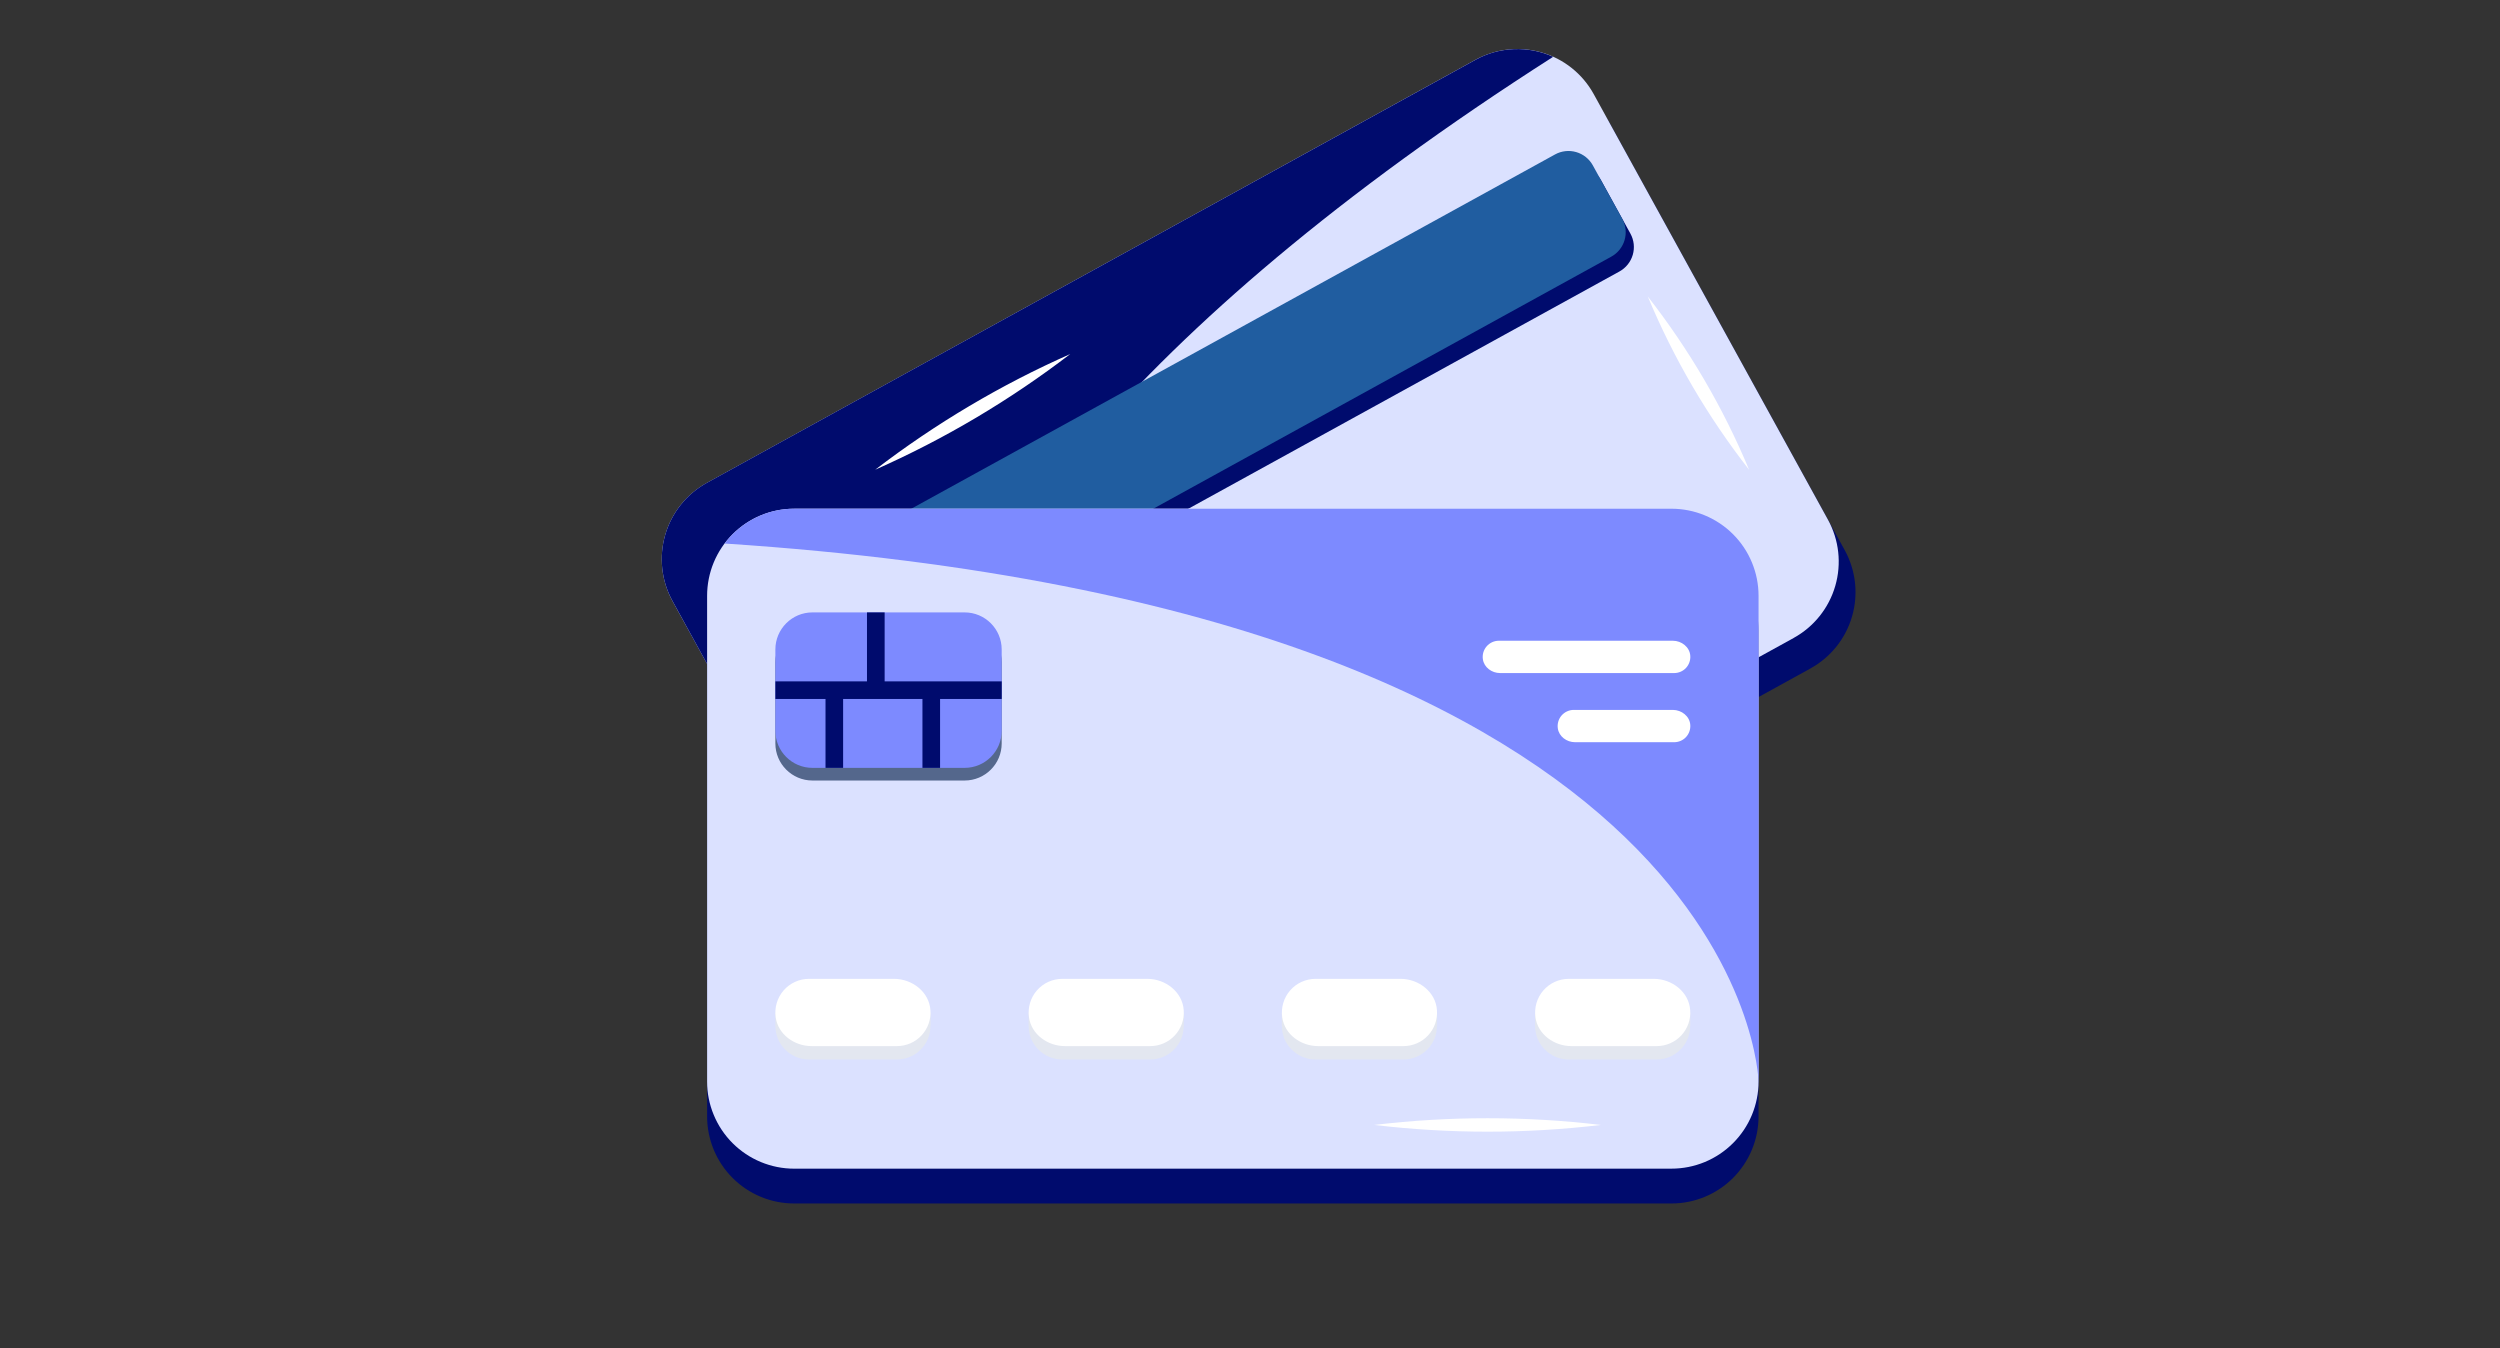 <svg width="102" height="55" viewBox="0 0 102 55" fill="none" xmlns="http://www.w3.org/2000/svg">
<rect x="0" y="0" width="102" height="55" fill="#333333" stroke="none"/>
<path d="M73.866 27.274L42.508 44.533C41.682 44.987 40.71 45.095 39.805 44.832C38.9 44.569 38.136 43.958 37.682 43.132L28.125 25.77C27.671 24.944 27.564 23.972 27.826 23.067C28.089 22.163 28.7 21.399 29.526 20.945L60.883 3.684C61.709 3.23 62.681 3.122 63.586 3.385C64.491 3.648 65.255 4.259 65.709 5.084L75.266 22.448C75.719 23.273 75.827 24.245 75.564 25.15C75.302 26.055 74.691 26.819 73.865 27.273L73.866 27.274Z" fill="#000B6D"/>
<path d="M73.181 26.03L41.822 43.289C40.996 43.743 40.024 43.85 39.119 43.588C38.214 43.325 37.45 42.714 36.996 41.888L27.44 24.526C26.986 23.7 26.878 22.728 27.141 21.823C27.403 20.918 28.015 20.155 28.84 19.701L60.198 2.44C61.024 1.986 61.996 1.878 62.901 2.141C63.806 2.403 64.57 3.015 65.024 3.84L74.581 21.204C75.035 22.029 75.142 23.001 74.879 23.906C74.617 24.811 74.006 25.575 73.18 26.029L73.181 26.03Z" fill="#DBE1FF"/>
<path d="M60.199 2.441L28.84 19.699C28.015 20.154 27.403 20.917 27.141 21.822C26.878 22.727 26.986 23.7 27.44 24.525L36.996 41.889C36.996 41.889 28.092 24.86 63.369 2.318C62.867 2.09 62.32 1.983 61.769 2.005C61.219 2.026 60.681 2.175 60.199 2.441Z" fill="#000B6D"/>
<path d="M30.25 26.654L31.45 28.835C31.595 29.099 31.84 29.294 32.129 29.378C32.418 29.462 32.729 29.427 32.993 29.282L66.074 11.076C66.338 10.93 66.533 10.686 66.617 10.397C66.701 10.108 66.667 9.797 66.522 9.533L65.321 7.353C65.176 7.089 64.932 6.894 64.643 6.81C64.353 6.726 64.043 6.76 63.779 6.905L30.697 25.112C30.434 25.257 30.238 25.501 30.154 25.791C30.07 26.08 30.105 26.39 30.25 26.654Z" fill="#000B6D"/>
<path d="M29.917 26.05L31.117 28.23C31.262 28.494 31.506 28.689 31.796 28.773C32.085 28.857 32.396 28.823 32.66 28.678L65.741 10.471C66.005 10.326 66.2 10.082 66.284 9.793C66.368 9.503 66.334 9.193 66.188 8.929L64.988 6.748C64.843 6.484 64.599 6.289 64.309 6.205C64.02 6.121 63.709 6.156 63.446 6.301L30.363 24.508C30.1 24.653 29.904 24.898 29.82 25.187C29.736 25.476 29.771 25.787 29.916 26.051L29.917 26.05Z" fill="#205DA0"/>
<path d="M68.196 49.102H32.403C31.461 49.102 30.557 48.728 29.891 48.062C29.224 47.395 28.85 46.492 28.85 45.549V25.729C28.85 24.787 29.224 23.884 29.891 23.217C30.557 22.551 31.461 22.177 32.403 22.177H68.195C69.137 22.177 70.041 22.551 70.707 23.217C71.374 23.884 71.748 24.787 71.749 25.729V45.549C71.748 46.492 71.374 47.395 70.707 48.062C70.041 48.728 69.138 49.102 68.196 49.102Z" fill="#000B6D"/>
<path d="M32.402 47.681H68.195C68.662 47.681 69.124 47.589 69.555 47.411C69.986 47.232 70.378 46.97 70.708 46.64C71.038 46.31 71.3 45.919 71.479 45.487C71.657 45.056 71.749 44.594 71.749 44.127V24.308C71.749 23.366 71.375 22.462 70.709 21.796C70.042 21.129 69.138 20.755 68.196 20.755H32.403C31.936 20.755 31.474 20.847 31.043 21.025C30.612 21.204 30.22 21.466 29.89 21.796C29.56 22.126 29.299 22.517 29.12 22.948C28.942 23.38 28.85 23.842 28.85 24.308V44.127C28.849 44.594 28.941 45.056 29.12 45.487C29.298 45.919 29.56 46.311 29.89 46.641C30.22 46.971 30.612 47.232 31.043 47.411C31.474 47.59 31.936 47.682 32.403 47.682L32.402 47.681Z" fill="#DBE1FF"/>
<path d="M32.402 20.756H68.195C69.138 20.756 70.041 21.13 70.708 21.796C71.374 22.462 71.749 23.366 71.749 24.308V44.127C71.749 44.127 71.34 24.916 29.564 22.176C29.894 21.735 30.323 21.377 30.815 21.13C31.308 20.883 31.851 20.755 32.402 20.755L32.402 20.756Z" fill="#7D8AFF"/>
<path d="M68.964 41.304V41.855H68.956C68.971 42.601 68.349 43.227 67.599 43.227H63.993C63.258 43.227 62.621 42.612 62.636 41.855H62.629V41.304H62.717C62.93 40.768 63.509 40.401 64.118 40.401H67.475C68.083 40.401 68.662 40.768 68.876 41.304H68.964Z" fill="#E3E7F0"/>
<path d="M67.596 42.681H64.112C63.41 42.681 62.746 42.205 62.647 41.509C62.619 41.314 62.633 41.115 62.688 40.926C62.743 40.736 62.838 40.561 62.967 40.412C63.096 40.263 63.255 40.143 63.435 40.061C63.614 39.979 63.809 39.937 64.006 39.937H67.477C68.221 39.937 68.915 40.477 68.96 41.22C68.973 41.407 68.947 41.594 68.885 41.771C68.822 41.947 68.724 42.109 68.596 42.246C68.468 42.383 68.313 42.493 68.141 42.567C67.969 42.642 67.784 42.681 67.596 42.681Z" fill="white"/>
<path d="M58.632 41.304V41.855H58.624C58.639 42.601 58.017 43.227 57.267 43.227H53.662C52.925 43.227 52.29 42.612 52.304 41.855H52.297V41.304H52.385C52.598 40.768 53.178 40.401 53.787 40.401H57.142C57.751 40.401 58.331 40.768 58.544 41.304H58.632Z" fill="#E3E7F0"/>
<path d="M57.264 42.681H53.779C53.077 42.681 52.413 42.205 52.315 41.509C52.287 41.314 52.3 41.115 52.356 40.926C52.411 40.737 52.506 40.562 52.635 40.412C52.764 40.263 52.923 40.144 53.102 40.062C53.281 39.979 53.476 39.937 53.673 39.937H57.144C57.889 39.937 58.583 40.477 58.628 41.22C58.641 41.407 58.615 41.594 58.553 41.771C58.49 41.947 58.391 42.109 58.264 42.246C58.136 42.383 57.981 42.493 57.809 42.567C57.637 42.642 57.452 42.681 57.264 42.681Z" fill="white"/>
<path d="M48.301 41.304V41.855H48.293C48.307 42.601 47.686 43.227 46.935 43.227H43.33C42.593 43.227 41.958 42.612 41.972 41.855H41.965V41.304H42.054C42.267 40.768 42.846 40.401 43.455 40.401H46.811C47.42 40.401 47.999 40.768 48.212 41.304H48.301Z" fill="#E3E7F0"/>
<path d="M46.932 42.681H43.447C42.746 42.681 42.082 42.205 41.983 41.509C41.955 41.314 41.968 41.115 42.024 40.926C42.079 40.736 42.174 40.561 42.303 40.412C42.432 40.263 42.591 40.143 42.77 40.061C42.95 39.979 43.145 39.937 43.342 39.937H46.812C47.558 39.937 48.25 40.477 48.296 41.22C48.309 41.407 48.283 41.594 48.221 41.771C48.158 41.947 48.059 42.109 47.931 42.246C47.804 42.383 47.649 42.493 47.477 42.567C47.305 42.642 47.12 42.681 46.932 42.681Z" fill="white"/>
<path d="M37.968 41.304V41.855H37.96C37.975 42.601 37.353 43.227 36.603 43.227H32.998C32.261 43.227 31.626 42.612 31.64 41.855H31.633V41.304H31.721C31.934 40.768 32.513 40.401 33.123 40.401H36.478C37.087 40.401 37.667 40.768 37.88 41.304H37.968Z" fill="#E3E7F0"/>
<path d="M36.598 42.681H33.113C32.411 42.681 31.747 42.205 31.649 41.509C31.621 41.314 31.634 41.115 31.69 40.926C31.745 40.737 31.84 40.562 31.969 40.412C32.097 40.263 32.257 40.144 32.436 40.062C32.615 39.979 32.81 39.937 33.007 39.937H36.478C37.223 39.937 37.916 40.477 37.962 41.22C37.975 41.407 37.949 41.594 37.886 41.771C37.824 41.947 37.725 42.109 37.597 42.246C37.47 42.383 37.315 42.493 37.143 42.567C36.971 42.642 36.786 42.681 36.598 42.681Z" fill="white"/>
<path d="M31.635 27.017V30.332C31.635 31.167 32.312 31.845 33.148 31.845H39.356C40.192 31.845 40.869 31.167 40.869 30.332V27.017C40.869 26.181 40.192 25.503 39.356 25.503H33.148C32.312 25.503 31.635 26.18 31.635 27.017Z" fill="#54678C"/>
<path d="M31.635 26.5V29.815C31.635 30.651 32.312 31.329 33.148 31.329H39.356C40.192 31.329 40.869 30.652 40.869 29.815V26.5C40.869 25.664 40.192 24.986 39.356 24.986H33.148C32.312 24.986 31.635 25.664 31.635 26.5Z" fill="#7D8AFF"/>
<path d="M36.093 27.8V24.986H35.373V27.8H31.637V28.518H33.681V31.329H34.399V28.518H37.636V31.329H38.355V28.518H40.87V27.8H36.093Z" fill="#000B6D"/>
<path d="M68.309 30.282H64.262C63.925 30.282 63.607 30.053 63.559 29.719C63.545 29.626 63.552 29.53 63.578 29.439C63.605 29.348 63.65 29.264 63.712 29.192C63.774 29.121 63.851 29.063 63.937 29.024C64.023 28.984 64.116 28.964 64.211 28.964H68.252C68.609 28.964 68.942 29.223 68.964 29.58C68.97 29.67 68.958 29.76 68.927 29.845C68.897 29.93 68.85 30.007 68.789 30.073C68.728 30.139 68.653 30.191 68.571 30.227C68.488 30.263 68.399 30.282 68.309 30.282ZM68.309 27.461H61.204C60.867 27.461 60.549 27.232 60.501 26.897C60.487 26.804 60.494 26.708 60.52 26.617C60.547 26.527 60.593 26.442 60.655 26.371C60.717 26.299 60.793 26.242 60.879 26.202C60.965 26.163 61.059 26.142 61.153 26.142H68.251C68.609 26.142 68.942 26.401 68.964 26.759C68.97 26.849 68.958 26.939 68.927 27.023C68.897 27.108 68.85 27.186 68.789 27.252C68.728 27.317 68.653 27.37 68.571 27.406C68.488 27.442 68.399 27.46 68.309 27.461ZM67.229 12.096C68.917 14.257 70.307 16.635 71.363 19.166C69.675 17.005 68.284 14.627 67.229 12.096ZM35.709 19.164C38.166 17.281 40.837 15.696 43.667 14.444C41.211 16.326 38.539 17.911 35.709 19.164ZM56.066 45.898C59.139 45.532 62.245 45.532 65.318 45.898C62.235 46.265 59.148 46.263 56.066 45.898Z" fill="white"/>
</svg>
